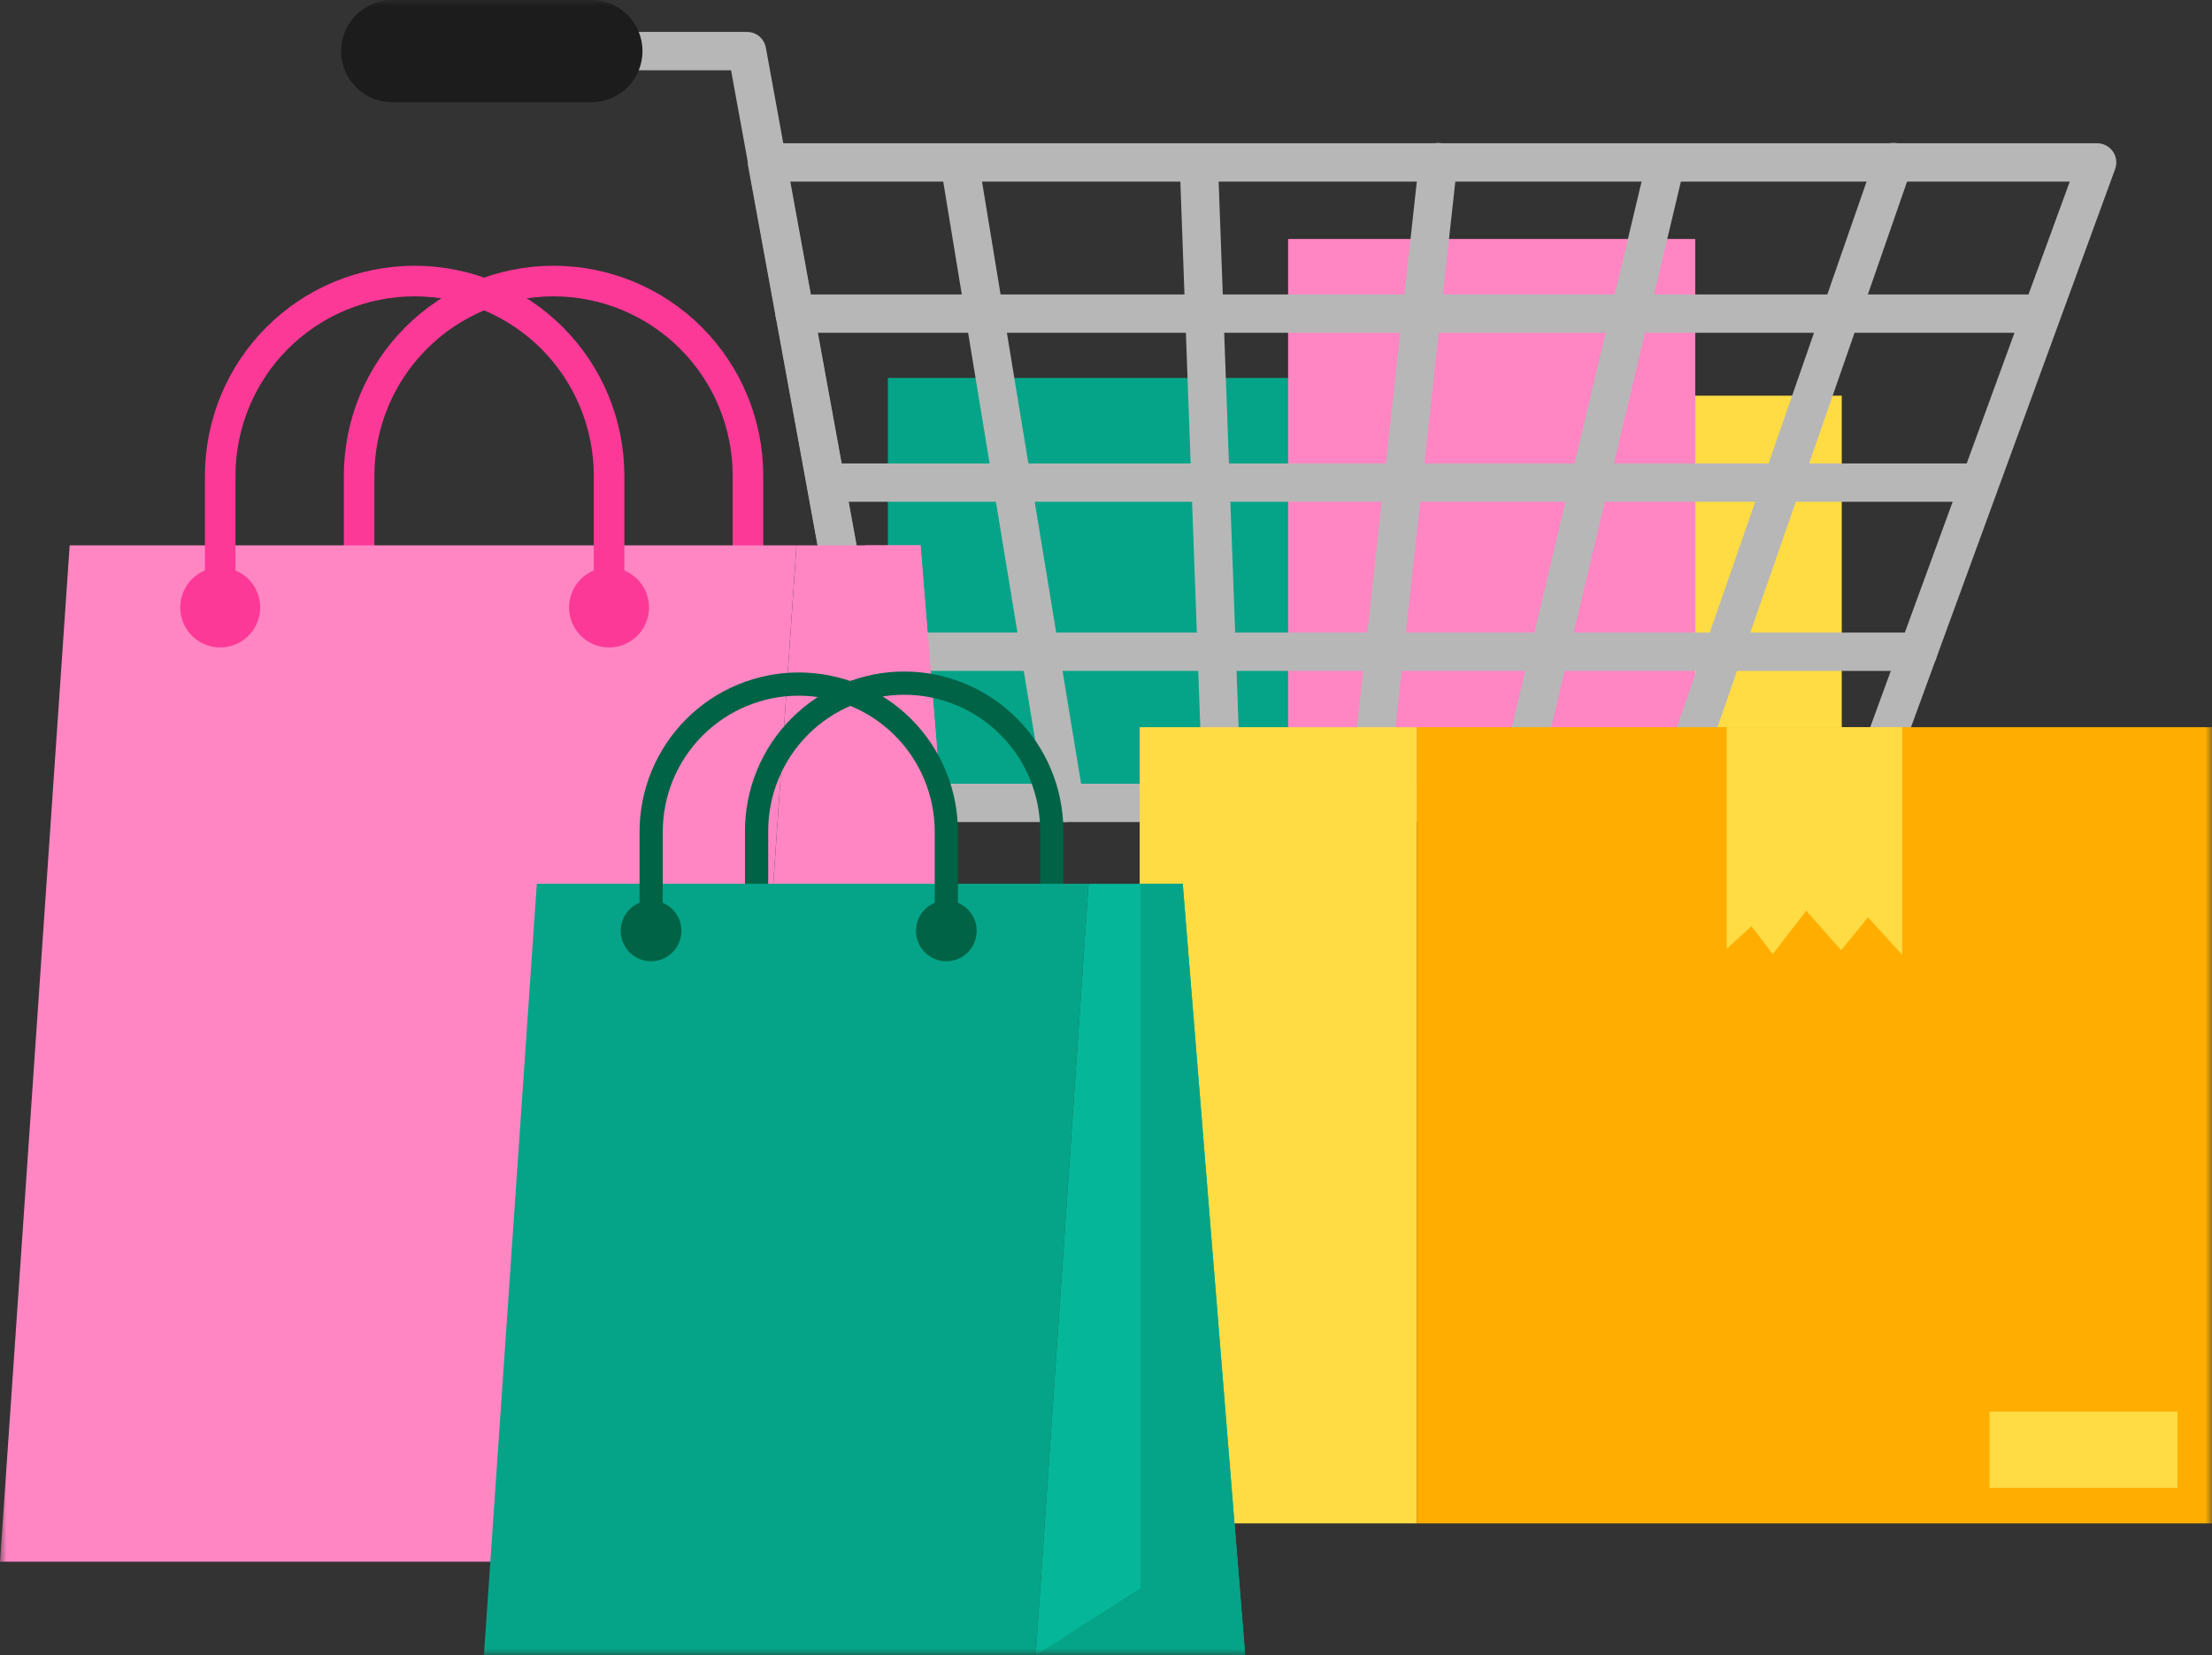 <svg xmlns="http://www.w3.org/2000/svg" width="171" height="128" viewBox="0 0 171 128" fill="none"><rect x="0" y="0" width="171" height="128" fill="#333333" stroke="none"/><g clip-path="url(#clip0_1665_2022)"><path d="M100.104 29.224H68.639V61.682H100.104V29.224Z" fill="#05A488"></path><path d="M142.379 30.597H118.97V61.68H142.379V30.597Z" fill="#FFDB44"></path><path d="M99.578 18.48H131.051V61.68H99.578V18.48Z" fill="#FF86C3"></path><mask id="mask0_1665_2022" style="mask-type:luminance" maskUnits="userSpaceOnUse" x="0" y="0" width="171" height="128"><path d="M171 0H0V128H171V0Z" fill="white"></path></mask><g mask="url(#mask0_1665_2022)"><path d="M144.012 63.566H68.344C67.997 63.566 67.662 63.445 67.396 63.223C67.13 63.001 66.951 62.693 66.888 62.352L57.833 12.827C57.794 12.614 57.802 12.394 57.857 12.184C57.912 11.974 58.013 11.778 58.152 11.611C58.291 11.444 58.464 11.31 58.661 11.218C58.857 11.126 59.071 11.078 59.288 11.078H162.124C162.362 11.078 162.596 11.136 162.808 11.246C163.019 11.356 163.2 11.515 163.337 11.711C163.473 11.906 163.56 12.132 163.591 12.368C163.622 12.604 163.595 12.845 163.514 13.069L145.405 62.595C145.301 62.88 145.112 63.127 144.863 63.301C144.614 63.475 144.318 63.568 144.015 63.568M69.577 60.603H142.98L160.005 14.043H61.063L69.577 60.603Z" fill="#B7B7B7"></path><path d="M82.318 63.568C81.968 63.567 81.629 63.443 81.362 63.215C81.095 62.988 80.918 62.674 80.861 62.328L72.713 12.803C72.659 12.42 72.758 12.031 72.987 11.72C73.216 11.408 73.557 11.199 73.938 11.136C74.319 11.074 74.71 11.163 75.026 11.384C75.343 11.606 75.56 11.943 75.632 12.323L83.779 61.848C83.811 62.04 83.805 62.236 83.761 62.426C83.717 62.616 83.636 62.795 83.522 62.953C83.409 63.111 83.266 63.246 83.101 63.348C82.936 63.451 82.752 63.52 82.56 63.552C82.48 63.564 82.399 63.571 82.318 63.571" fill="#B7B7B7"></path><path d="M94.485 63.568C94.102 63.568 93.734 63.419 93.459 63.153C93.183 62.887 93.021 62.524 93.007 62.141L91.195 12.616C91.188 12.421 91.219 12.228 91.287 12.045C91.355 11.863 91.458 11.695 91.59 11.553C91.722 11.41 91.881 11.295 92.058 11.214C92.235 11.133 92.425 11.088 92.62 11.081C92.814 11.074 93.007 11.105 93.19 11.173C93.372 11.241 93.539 11.344 93.681 11.476C93.823 11.608 93.938 11.768 94.019 11.945C94.1 12.122 94.145 12.313 94.153 12.507L95.964 62.032C95.972 62.227 95.94 62.421 95.873 62.603C95.805 62.786 95.702 62.953 95.57 63.096C95.437 63.239 95.278 63.354 95.101 63.435C94.924 63.516 94.734 63.561 94.539 63.568H94.485Z" fill="#B7B7B7"></path><path d="M105.746 63.566C105.693 63.566 105.64 63.563 105.587 63.557C105.393 63.536 105.206 63.477 105.036 63.383C104.865 63.289 104.715 63.163 104.593 63.011C104.471 62.859 104.381 62.685 104.326 62.498C104.272 62.311 104.255 62.115 104.276 61.922L109.708 12.397C109.727 12.201 109.784 12.012 109.876 11.839C109.969 11.666 110.094 11.513 110.246 11.389C110.398 11.265 110.573 11.172 110.761 11.116C110.949 11.061 111.146 11.043 111.341 11.064C111.536 11.085 111.724 11.145 111.896 11.24C112.067 11.335 112.218 11.463 112.34 11.616C112.462 11.77 112.552 11.947 112.605 12.136C112.658 12.324 112.673 12.522 112.649 12.717L107.218 62.243C107.178 62.606 107.006 62.941 106.734 63.184C106.463 63.428 106.112 63.563 105.748 63.563" fill="#B7B7B7"></path><path d="M117.006 63.568C116.89 63.569 116.775 63.555 116.663 63.528C116.474 63.483 116.295 63.401 116.138 63.287C115.98 63.173 115.847 63.029 115.745 62.864C115.643 62.698 115.575 62.514 115.544 62.322C115.513 62.13 115.52 61.933 115.565 61.744L127.336 12.219C127.44 11.851 127.682 11.538 128.011 11.344C128.34 11.151 128.731 11.092 129.103 11.181C129.474 11.269 129.797 11.498 130.004 11.82C130.21 12.141 130.285 12.53 130.212 12.906L118.441 62.432C118.364 62.756 118.18 63.044 117.919 63.251C117.658 63.457 117.335 63.569 117.003 63.57" fill="#B7B7B7"></path><path d="M129.164 63.566C128.927 63.567 128.694 63.511 128.484 63.402C128.274 63.294 128.093 63.137 127.956 62.944C127.819 62.751 127.73 62.528 127.697 62.294C127.664 62.059 127.688 61.82 127.766 61.597L144.98 12.074C145.041 11.886 145.139 11.713 145.267 11.564C145.396 11.415 145.553 11.293 145.729 11.206C145.905 11.118 146.097 11.067 146.293 11.055C146.49 11.042 146.686 11.069 146.872 11.134C147.058 11.199 147.229 11.3 147.375 11.431C147.521 11.563 147.64 11.723 147.724 11.9C147.808 12.079 147.856 12.272 147.864 12.468C147.873 12.665 147.842 12.862 147.774 13.046L130.568 62.568C130.467 62.859 130.278 63.111 130.028 63.289C129.777 63.468 129.478 63.563 129.17 63.563" fill="#B7B7B7"></path><path d="M157.388 25.73H61.424C61.23 25.73 61.038 25.691 60.858 25.617C60.679 25.542 60.516 25.433 60.378 25.296C60.241 25.158 60.132 24.995 60.057 24.815C59.983 24.635 59.945 24.443 59.945 24.248C59.945 24.053 59.983 23.861 60.057 23.681C60.132 23.501 60.241 23.338 60.378 23.2C60.516 23.063 60.679 22.954 60.858 22.879C61.038 22.805 61.23 22.766 61.424 22.766H157.388C157.583 22.766 157.775 22.805 157.955 22.879C158.134 22.954 158.297 23.063 158.435 23.2C158.572 23.338 158.681 23.501 158.755 23.681C158.83 23.861 158.868 24.053 158.868 24.248C158.868 24.443 158.83 24.635 158.755 24.815C158.681 24.995 158.572 25.158 158.435 25.296C158.297 25.433 158.134 25.542 157.955 25.617C157.775 25.691 157.583 25.73 157.388 25.73Z" fill="#B7B7B7"></path><path d="M152.863 38.8H64.142C63.749 38.8 63.373 38.644 63.096 38.366C62.818 38.088 62.662 37.711 62.662 37.318C62.662 36.925 62.818 36.549 63.096 36.271C63.373 35.993 63.749 35.837 64.142 35.837H152.863C153.255 35.837 153.631 35.993 153.909 36.271C154.186 36.549 154.342 36.925 154.342 37.318C154.342 37.711 154.186 38.088 153.909 38.366C153.631 38.644 153.255 38.8 152.863 38.8Z" fill="#B7B7B7"></path><path d="M148.289 51.88H66.216C65.823 51.88 65.447 51.724 65.169 51.446C64.892 51.168 64.736 50.791 64.736 50.398C64.736 50.005 64.892 49.629 65.169 49.351C65.447 49.073 65.823 48.917 66.216 48.917H148.289C148.681 48.917 149.057 49.073 149.335 49.351C149.612 49.629 149.768 50.005 149.768 50.398C149.768 50.791 149.612 51.168 149.335 51.446C149.057 51.724 148.681 51.88 148.289 51.88Z" fill="#B7B7B7"></path><path d="M71.139 78.866C70.793 78.865 70.458 78.743 70.192 78.521C69.927 78.299 69.748 77.991 69.685 77.65L56.515 5.434H40.259C39.867 5.434 39.49 5.277 39.213 4.999C38.935 4.721 38.779 4.344 38.779 3.951C38.779 3.558 38.935 3.181 39.213 2.903C39.49 2.625 39.867 2.469 40.259 2.469H57.75C58.096 2.469 58.431 2.591 58.697 2.813C58.963 3.035 59.143 3.344 59.205 3.685L72.596 77.125C72.635 77.338 72.627 77.558 72.571 77.768C72.516 77.978 72.415 78.173 72.276 78.34C72.137 78.507 71.963 78.641 71.767 78.733C71.57 78.825 71.356 78.872 71.139 78.872" fill="#B7B7B7"></path><path d="M45.801 7.902H30.396C29.871 7.913 29.349 7.819 28.861 7.625C28.374 7.431 27.929 7.142 27.554 6.774C27.18 6.406 26.882 5.967 26.678 5.482C26.475 4.997 26.37 4.477 26.37 3.951C26.37 3.426 26.475 2.905 26.678 2.42C26.882 1.936 27.18 1.497 27.554 1.129C27.929 0.761 28.374 0.471 28.861 0.278C29.349 0.084 29.871 -0.011 30.396 6.59958e-06H45.801C46.834 0.021 47.817 0.446 48.54 1.185C49.263 1.924 49.668 2.917 49.668 3.951C49.668 4.986 49.263 5.979 48.54 6.717C47.817 7.456 46.834 7.882 45.801 7.902Z" fill="#1C1C1C"></path><path d="M109.526 56.232H88.103V117.8H109.526V56.232Z" fill="#FFDB44"></path><path d="M171 56.232H109.525V117.8H171V56.232Z" fill="#FFAE00"></path><path d="M168.329 109.15H153.8V115.05H168.329V109.15Z" fill="#FFDB44"></path><path d="M135.396 71.622L137.045 73.781L139.634 70.421L142.328 73.478L144.405 70.939L147.049 73.83V56.23H133.484V73.371L135.396 71.622Z" fill="#FFDB44"></path><path d="M57.822 48.152C57.509 48.152 57.208 48.027 56.987 47.806C56.766 47.584 56.641 47.283 56.641 46.97V36.786C56.641 33.107 55.182 29.579 52.585 26.978C49.987 24.377 46.465 22.915 42.791 22.915C39.118 22.915 35.596 24.377 32.998 26.978C30.401 29.579 28.942 33.107 28.942 36.786V46.97C28.942 47.283 28.818 47.584 28.596 47.806C28.375 48.027 28.075 48.152 27.761 48.152C27.448 48.152 27.148 48.027 26.927 47.806C26.705 47.584 26.581 47.283 26.581 46.97V36.786C26.581 32.48 28.289 28.35 31.329 25.305C34.369 22.26 38.493 20.55 42.792 20.55C47.092 20.55 51.215 22.26 54.256 25.305C57.296 28.35 59.004 32.48 59.004 36.786V46.97C59.004 47.283 58.88 47.584 58.658 47.806C58.437 48.027 58.135 48.152 57.822 48.152Z" fill="#FC3997"></path><path d="M61.571 42.173H5.387L0 120.763H56.184L61.571 42.173Z" fill="#FF86C3"></path><path d="M71.162 42.173H61.576L56.189 120.763H77.52L71.162 42.173Z" fill="#FF86C3"></path><path d="M56.184 120.763L66.87 113.901L77.522 120.763H56.184Z" fill="#E9F4EF"></path><path d="M66.871 113.909V42.173H71.162L77.52 120.763L66.871 113.909Z" fill="#FF86C3"></path><path d="M17.026 50.066C17.637 50.065 18.234 49.884 18.741 49.543C19.249 49.203 19.645 48.72 19.879 48.155C20.113 47.589 20.174 46.967 20.054 46.367C19.935 45.767 19.641 45.216 19.209 44.783C18.777 44.35 18.226 44.056 17.627 43.936C17.028 43.817 16.407 43.878 15.842 44.112C15.278 44.346 14.795 44.742 14.456 45.251C14.116 45.76 13.934 46.358 13.934 46.97C13.934 47.791 14.26 48.578 14.84 49.159C15.419 49.739 16.206 50.066 17.026 50.066ZM17.026 45.838C17.249 45.838 17.467 45.905 17.653 46.029C17.839 46.153 17.984 46.33 18.069 46.537C18.155 46.743 18.177 46.971 18.133 47.19C18.09 47.41 17.982 47.611 17.824 47.77C17.666 47.928 17.465 48.035 17.246 48.079C17.027 48.123 16.8 48.1 16.593 48.015C16.387 47.929 16.21 47.784 16.086 47.598C15.962 47.412 15.896 47.193 15.896 46.97C15.896 46.821 15.925 46.674 15.982 46.537C16.039 46.4 16.122 46.275 16.227 46.17C16.332 46.065 16.456 45.981 16.593 45.925C16.73 45.868 16.877 45.838 17.026 45.838Z" fill="#FC3997"></path><path d="M47.084 50.066C47.695 50.065 48.292 49.884 48.8 49.543C49.308 49.203 49.704 48.72 49.938 48.155C50.171 47.589 50.232 46.967 50.113 46.367C49.994 45.767 49.7 45.216 49.267 44.783C48.835 44.35 48.285 44.056 47.686 43.936C47.087 43.817 46.465 43.878 45.901 44.112C45.337 44.346 44.854 44.742 44.514 45.251C44.175 45.76 43.993 46.358 43.993 46.97C43.993 47.376 44.072 47.779 44.228 48.155C44.383 48.53 44.611 48.872 44.898 49.159C45.185 49.447 45.526 49.675 45.901 49.83C46.276 49.986 46.678 50.066 47.084 50.066ZM47.084 45.838C47.308 45.838 47.526 45.905 47.712 46.029C47.898 46.153 48.042 46.33 48.128 46.537C48.213 46.743 48.236 46.971 48.192 47.19C48.148 47.41 48.041 47.611 47.883 47.77C47.725 47.928 47.524 48.035 47.305 48.079C47.086 48.123 46.858 48.1 46.652 48.015C46.446 47.929 46.269 47.784 46.145 47.598C46.021 47.412 45.955 47.193 45.955 46.97C45.955 46.67 46.074 46.382 46.286 46.17C46.497 45.958 46.785 45.838 47.084 45.838Z" fill="#FC3997"></path><path d="M47.084 48.152C46.771 48.152 46.471 48.027 46.249 47.806C46.028 47.584 45.904 47.283 45.904 46.97V36.786C45.904 33.107 44.444 29.579 41.847 26.978C39.25 24.377 35.727 22.915 32.054 22.915C28.381 22.915 24.858 24.377 22.261 26.978C19.664 29.579 18.205 33.107 18.205 36.786V46.97C18.205 47.283 18.08 47.584 17.859 47.806C17.637 48.027 17.337 48.152 17.024 48.152C16.711 48.152 16.41 48.027 16.189 47.806C15.968 47.584 15.843 47.283 15.843 46.97V36.786C15.843 32.48 17.551 28.35 20.592 25.305C23.632 22.26 27.755 20.55 32.055 20.55C36.355 20.55 40.478 22.26 43.518 25.305C46.559 28.35 48.267 32.48 48.267 36.786V46.97C48.267 47.283 48.142 47.584 47.921 47.806C47.699 48.027 47.397 48.152 47.084 48.152Z" fill="#FC3997"></path><path d="M81.308 72.88C81.19 72.88 81.074 72.857 80.965 72.812C80.856 72.767 80.757 72.7 80.674 72.617C80.591 72.534 80.525 72.435 80.48 72.326C80.435 72.217 80.412 72.1 80.412 71.982V64.253C80.412 61.46 79.304 58.782 77.332 56.808C75.361 54.833 72.687 53.724 69.899 53.724C67.111 53.724 64.436 54.833 62.465 56.808C60.493 58.782 59.386 61.46 59.386 64.253V71.982C59.386 72.221 59.291 72.449 59.123 72.618C58.955 72.786 58.727 72.881 58.489 72.881C58.251 72.881 58.023 72.786 57.854 72.618C57.686 72.449 57.592 72.221 57.592 71.982V64.253C57.592 60.984 58.888 57.849 61.196 55.538C63.504 53.227 66.634 51.928 69.898 51.928C73.162 51.928 76.292 53.227 78.6 55.538C80.908 57.849 82.204 60.984 82.204 64.253V71.982C82.204 72.22 82.11 72.449 81.942 72.617C81.774 72.785 81.546 72.88 81.308 72.88Z" fill="#006345"></path><path d="M84.153 68.342H41.498L37.409 128H80.065L84.153 68.342Z" fill="#05A488"></path><path d="M91.433 68.342H84.153L80.063 128H96.26L91.433 68.342Z" fill="#05B798"></path><path d="M80.063 128L88.176 122.792L96.261 128H80.063Z" fill="#05A488"></path><path d="M88.174 122.79V68.342H91.432L96.258 128L88.174 122.79Z" fill="#05A488"></path><path d="M50.331 74.331C50.795 74.331 51.248 74.193 51.634 73.935C52.02 73.677 52.321 73.31 52.499 72.88C52.676 72.451 52.723 71.978 52.632 71.522C52.542 71.066 52.318 70.647 51.99 70.319C51.662 69.99 51.244 69.766 50.788 69.676C50.333 69.585 49.861 69.631 49.432 69.809C49.004 69.987 48.637 70.288 48.379 70.675C48.121 71.061 47.984 71.516 47.984 71.981C47.984 72.604 48.231 73.202 48.671 73.643C49.111 74.084 49.708 74.331 50.331 74.331ZM50.331 71.123C50.5 71.123 50.666 71.174 50.807 71.268C50.948 71.362 51.058 71.497 51.123 71.654C51.188 71.811 51.205 71.983 51.172 72.15C51.139 72.317 51.057 72.47 50.937 72.59C50.817 72.71 50.664 72.792 50.498 72.825C50.331 72.858 50.159 72.841 50.002 72.776C49.846 72.711 49.712 72.601 49.617 72.46C49.523 72.318 49.473 72.152 49.473 71.982C49.473 71.87 49.495 71.758 49.538 71.654C49.581 71.549 49.644 71.455 49.724 71.375C49.804 71.295 49.898 71.232 50.002 71.189C50.106 71.145 50.218 71.123 50.331 71.123Z" fill="#006345"></path><path d="M73.157 74.331C73.621 74.331 74.075 74.193 74.461 73.935C74.847 73.677 75.148 73.31 75.325 72.88C75.503 72.451 75.549 71.978 75.459 71.522C75.368 71.066 75.145 70.647 74.817 70.319C74.488 69.99 74.07 69.766 73.615 69.676C73.16 69.585 72.688 69.631 72.259 69.809C71.83 69.987 71.463 70.288 71.206 70.675C70.948 71.061 70.81 71.516 70.81 71.981C70.81 72.604 71.057 73.202 71.498 73.643C71.938 74.084 72.534 74.331 73.157 74.331ZM73.157 71.123C73.327 71.123 73.493 71.174 73.634 71.268C73.775 71.362 73.885 71.497 73.95 71.654C74.014 71.811 74.031 71.983 73.998 72.15C73.965 72.317 73.884 72.47 73.764 72.59C73.644 72.71 73.491 72.792 73.324 72.825C73.158 72.858 72.985 72.841 72.829 72.776C72.672 72.711 72.538 72.601 72.444 72.46C72.349 72.318 72.299 72.152 72.299 71.982C72.299 71.87 72.321 71.758 72.364 71.654C72.407 71.549 72.471 71.455 72.55 71.375C72.63 71.295 72.725 71.232 72.829 71.189C72.933 71.145 73.044 71.123 73.157 71.123Z" fill="#006345"></path><path d="M73.157 72.952C72.919 72.952 72.692 72.857 72.523 72.689C72.355 72.521 72.261 72.293 72.261 72.054V64.325C72.261 61.532 71.153 58.854 69.182 56.88C67.21 54.905 64.536 53.796 61.748 53.796C58.96 53.796 56.286 54.905 54.314 56.88C52.343 58.854 51.235 61.532 51.235 64.325V72.054C51.235 72.293 51.141 72.521 50.972 72.69C50.804 72.858 50.576 72.953 50.338 72.953C50.1 72.953 49.872 72.858 49.704 72.69C49.535 72.521 49.441 72.293 49.441 72.054V64.325C49.441 61.056 50.737 57.921 53.045 55.61C55.353 53.298 58.483 52 61.747 52C65.011 52 68.141 53.298 70.449 55.61C72.757 57.921 74.053 61.056 74.053 64.325V72.054C74.053 72.293 73.959 72.521 73.791 72.689C73.623 72.857 73.395 72.952 73.157 72.952Z" fill="#006345"></path></g></g><defs><clipPath id="clip0_1665_2022"><rect width="171" height="128" fill="white"></rect></clipPath></defs></svg>